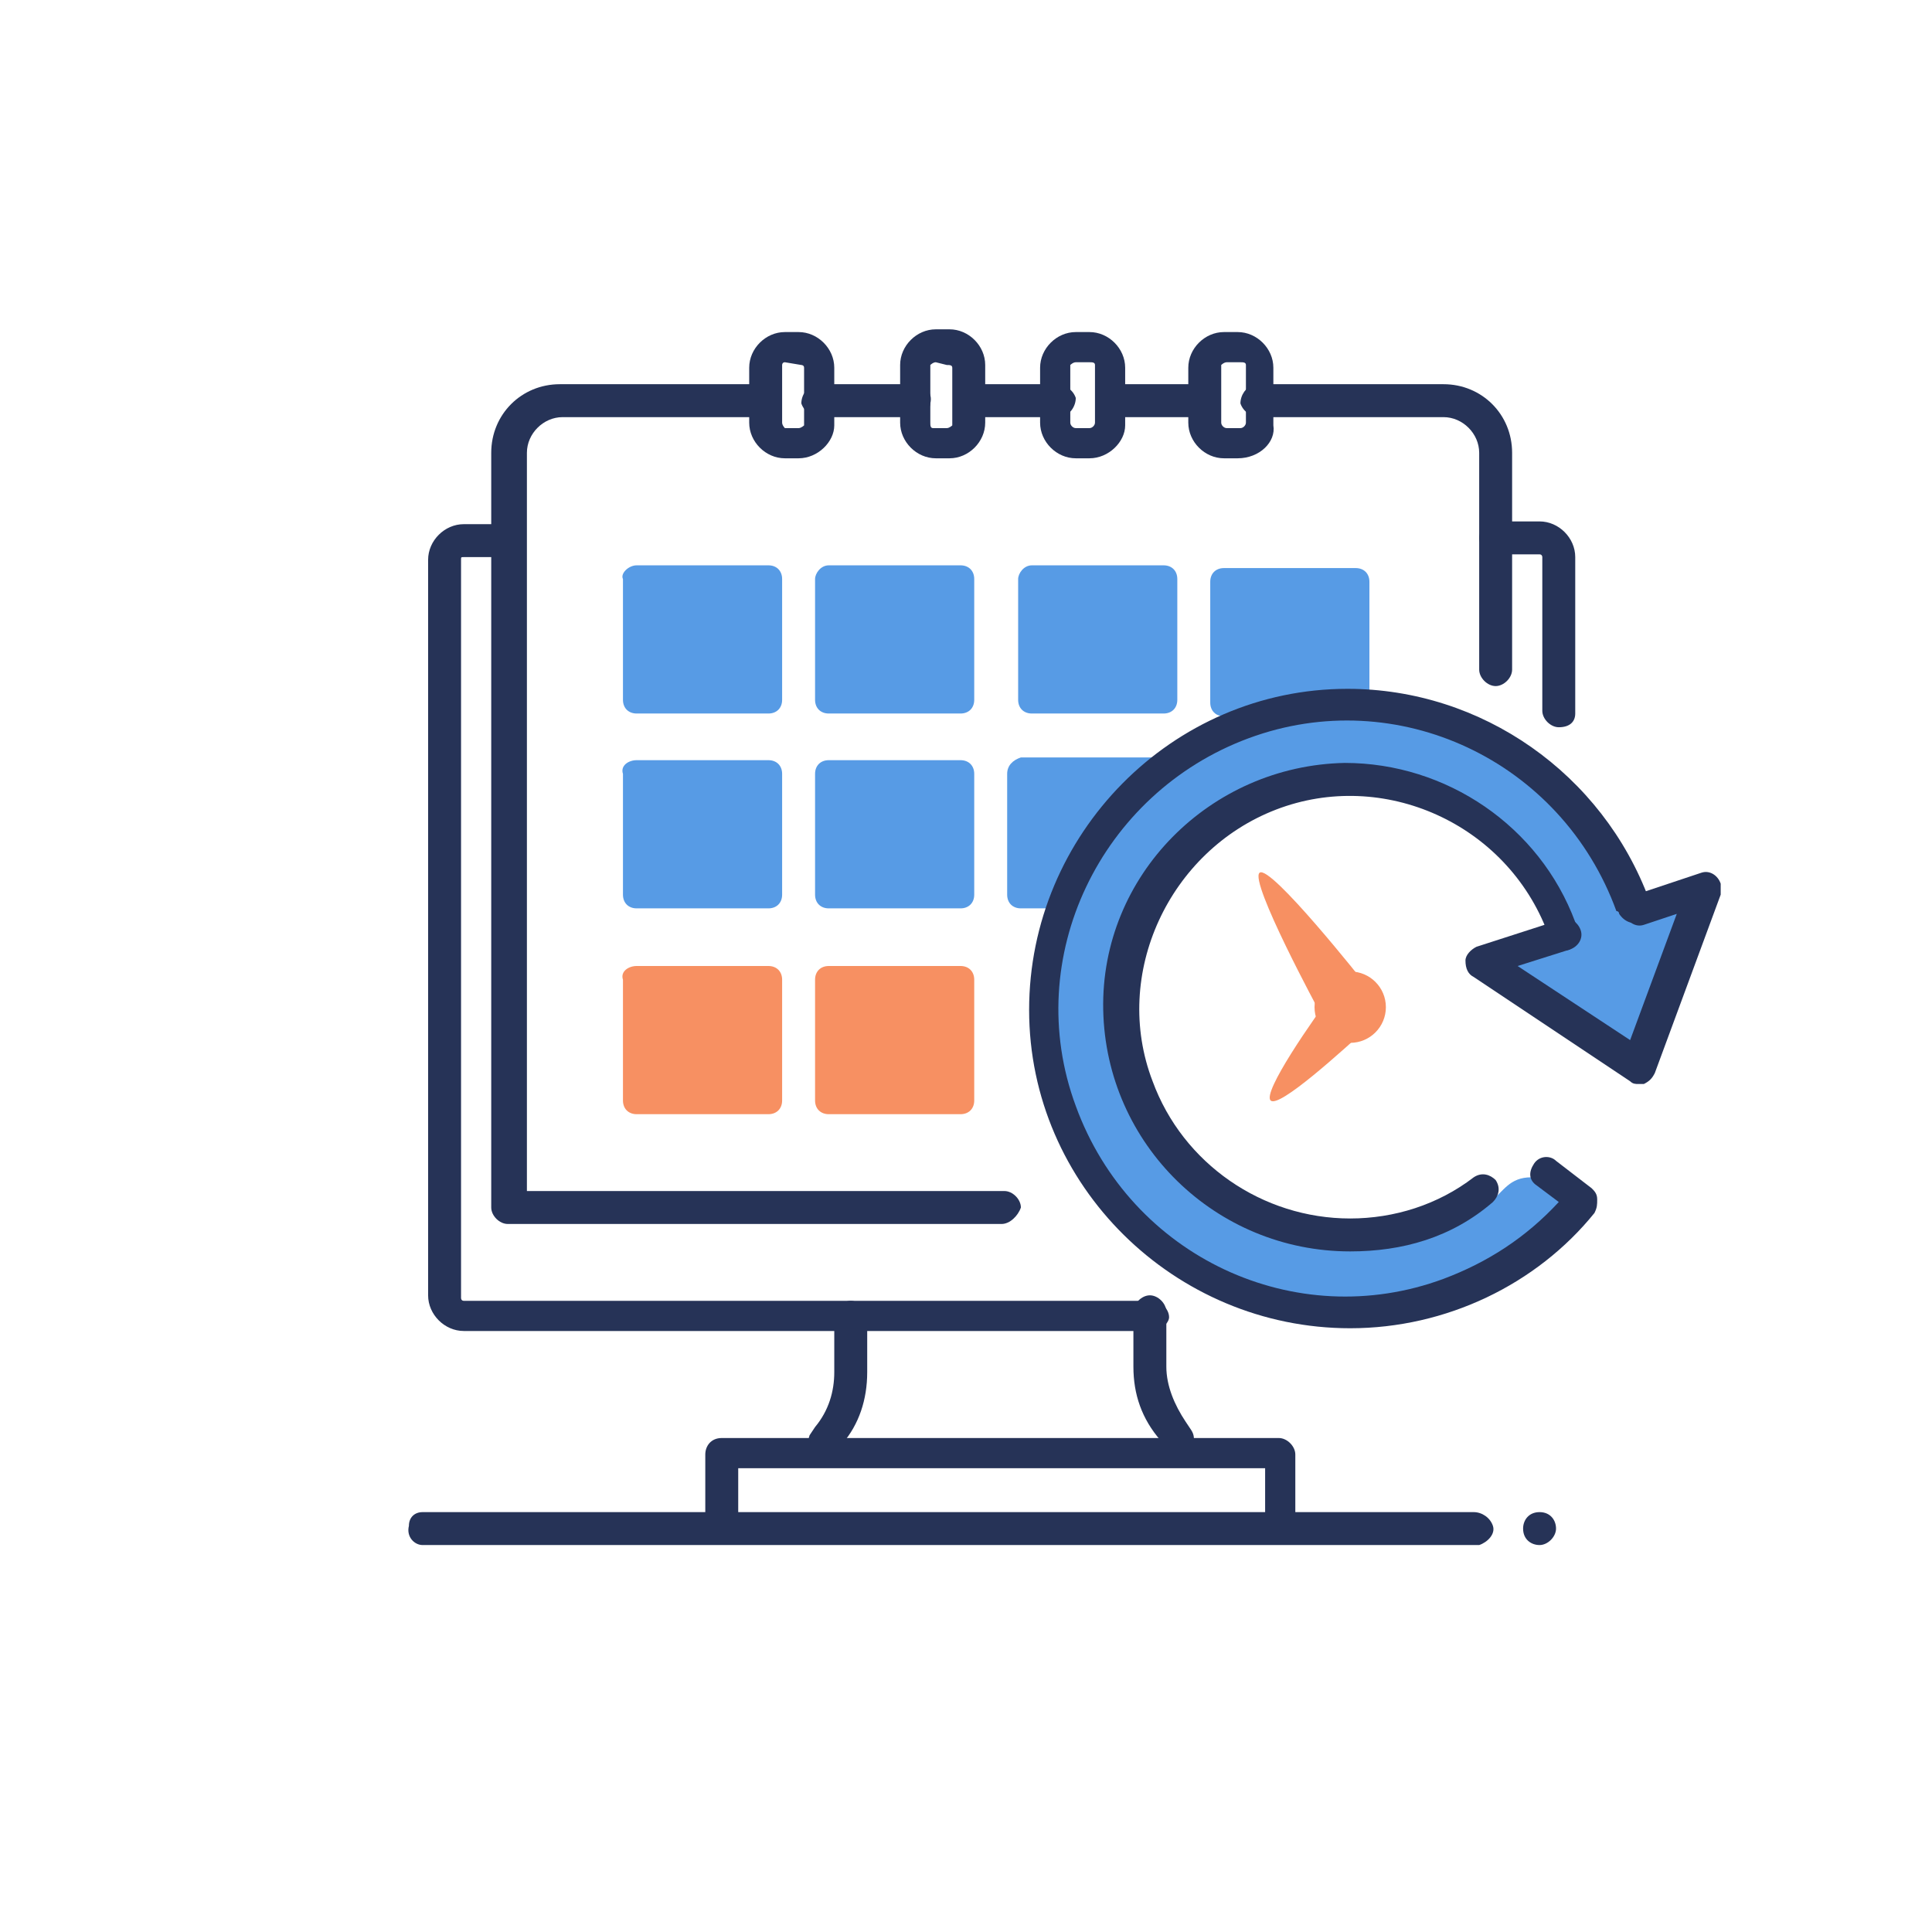<?xml version="1.0" encoding="utf-8"?>
<!-- Generator: Adobe Illustrator 25.0.1, SVG Export Plug-In . SVG Version: 6.00 Build 0)  -->
<svg version="1.1" id="Layer_1" xmlns="http://www.w3.org/2000/svg" xmlns:xlink="http://www.w3.org/1999/xlink" x="0px" y="0px"
	 viewBox="0 0 70.4 70.4" style="enable-background:new 0 0 70.4 70.4;" xml:space="preserve">
<style type="text/css">
	.st0{fill:#263357;}
	.st1{fill:#579BE5;}
	.st2{fill:#F79062;}
</style>
<path class="st0" d="M46.7,55.9c-0.3,0-0.6-0.3-0.6-0.6l0,0v-1.8H26.9v1.8c0,0.3-0.2,0.6-0.5,0.7c-0.3,0-0.6-0.2-0.7-0.5
	c0-0.1,0-0.1,0-0.2V53c0-0.3,0.2-0.6,0.6-0.6l0,0h20.3c0.3,0,0.6,0.3,0.6,0.6l0,0v2.3C47.3,55.7,47,55.9,46.7,55.9L46.7,55.9z"/>
<path class="st0" d="M30,53.2c-0.1,0-0.2,0-0.3-0.1c-0.3-0.2-0.3-0.5-0.2-0.8l0,0l0.2-0.3c0.5-0.6,0.7-1.3,0.7-2v-2
	c0-0.3,0.3-0.6,0.6-0.6s0.6,0.3,0.6,0.6v2c0,1-0.3,1.9-0.9,2.6l-0.2,0.3C30.4,53.1,30.2,53.2,30,53.2z"/>
<path class="st0" d="M43,53.2c-0.2,0-0.4-0.1-0.5-0.3l-0.2-0.4c-0.7-0.8-1-1.7-1-2.7v-2c0-0.3,0.3-0.6,0.6-0.6s0.6,0.3,0.6,0.6v2
	c0,0.7,0.3,1.4,0.7,2l0.2,0.3c0.2,0.3,0.1,0.6-0.2,0.8l0,0C43.2,53.1,43.1,53.2,43,53.2z"/>
<path class="st0" d="M42,48.5H16.9c-0.7,0-1.3-0.6-1.3-1.3l0,0V20.4c0-0.7,0.6-1.3,1.3-1.3l0,0h1.6c0.3,0,0.6,0.3,0.6,0.6
	c0,0.3-0.2,0.6-0.6,0.6l0,0h-1.6c-0.1,0-0.1,0-0.1,0.1v26.9c0,0,0,0.1,0.1,0.1H42c0.3,0,0.6,0.3,0.6,0.6
	C42.6,48.2,42.3,48.5,42,48.5L42,48.5z"/>
<path class="st0" d="M56.8,26.5c-0.3,0-0.6-0.3-0.6-0.6l0,0v-5.6c0,0,0-0.1-0.1-0.1h-1.6c-0.3,0-0.6-0.3-0.6-0.6l0,0
	c0-0.3,0.3-0.6,0.6-0.6h1.6c0.7,0,1.3,0.6,1.3,1.3l0,0V26C57.4,26.3,57.2,26.5,56.8,26.5z"/>
<path class="st0" d="M33.4,15.2h-3.5c-0.3,0-0.6-0.2-0.7-0.5c0-0.3,0.2-0.6,0.5-0.7c0.1,0,0.1,0,0.2,0h3.5c0.3,0,0.6,0.3,0.5,0.7
	C33.9,14.9,33.7,15.1,33.4,15.2z"/>
<path class="st0" d="M38.5,15.2h-2.7c-0.3,0-0.6-0.2-0.7-0.5c0-0.3,0.2-0.6,0.5-0.7c0.1,0,0.1,0,0.2,0h2.7c0.3,0,0.6,0.2,0.7,0.5
	c0,0.3-0.2,0.6-0.5,0.7C38.6,15.2,38.5,15.2,38.5,15.2z"/>
<path class="st0" d="M43.5,15.2h-2.7c-0.3,0-0.6-0.2-0.7-0.5c0-0.3,0.2-0.6,0.5-0.7c0.1,0,0.1,0,0.2,0h2.7c0.3,0,0.6,0.2,0.7,0.5
	c0,0.3-0.2,0.6-0.5,0.7C43.6,15.2,43.6,15.2,43.5,15.2z"/>
<path class="st0" d="M54.5,25c-0.3,0-0.6-0.3-0.6-0.6v-7.9c0-0.7-0.6-1.3-1.3-1.3h-6.7c-0.3,0-0.6-0.2-0.7-0.5
	c0-0.3,0.2-0.6,0.5-0.7c0.1,0,0.1,0,0.2,0h6.7c1.4,0,2.5,1.1,2.5,2.5l0,0v7.9C55.1,24.7,54.8,25,54.5,25L54.5,25z"/>
<path class="st0" d="M36.5,44.6h-18c-0.3,0-0.6-0.3-0.6-0.6l0,0V16.5c0-1.4,1.1-2.5,2.5-2.5l0,0h7.5c0.3,0,0.6,0.3,0.5,0.7
	c0,0.3-0.2,0.5-0.5,0.5h-7.4c-0.7,0-1.3,0.6-1.3,1.3l0,0v26.9h17.4c0.3,0,0.6,0.3,0.6,0.6l0,0C37.1,44.3,36.8,44.6,36.5,44.6
	L36.5,44.6z"/>
<path class="st0" d="M29.1,16.7h-0.5c-0.7,0-1.3-0.6-1.3-1.3l0,0v-2c0-0.7,0.6-1.3,1.3-1.3h0.5c0.7,0,1.3,0.6,1.3,1.3v2.1
	C30.4,16.1,29.8,16.7,29.1,16.7L29.1,16.7z M28.6,13.2c-0.1,0-0.1,0.1-0.1,0.1v2.1c0,0.1,0.1,0.2,0.1,0.2h0.5c0.1,0,0.2-0.1,0.2-0.1
	l0,0v-2.1c0-0.1-0.1-0.1-0.1-0.1L28.6,13.2z"/>
<path class="st0" d="M34.6,16.7h-0.5c-0.7,0-1.3-0.6-1.3-1.3v-2.1c0-0.7,0.6-1.3,1.3-1.3h0.5c0.7,0,1.3,0.6,1.3,1.3v2.1
	C35.9,16.1,35.3,16.7,34.6,16.7z M34.1,13.2c-0.1,0-0.2,0.1-0.2,0.1l0,0v2.1c0,0.1,0,0.2,0.1,0.2l0,0h0.5c0.1,0,0.2-0.1,0.2-0.1l0,0
	v-2.1c0-0.1-0.1-0.1-0.2-0.1l0,0L34.1,13.2L34.1,13.2z"/>
<path class="st0" d="M39.7,16.7h-0.5c-0.7,0-1.3-0.6-1.3-1.3l0,0v-2c0-0.7,0.6-1.3,1.3-1.3h0.5c0.7,0,1.3,0.6,1.3,1.3v2.1
	C41,16.1,40.4,16.7,39.7,16.7L39.7,16.7z M39.2,13.2c-0.1,0-0.2,0.1-0.2,0.1l0,0v2.1c0,0.1,0.1,0.2,0.2,0.2h0.5
	c0.1,0,0.2-0.1,0.2-0.2v-2.1c0-0.1-0.1-0.1-0.2-0.1l0,0C39.7,13.2,39.2,13.2,39.2,13.2z"/>
<path class="st0" d="M45.1,16.7h-0.5c-0.7,0-1.3-0.6-1.3-1.3l0,0v-2c0-0.7,0.6-1.3,1.3-1.3h0.5c0.7,0,1.3,0.6,1.3,1.3v2.1
	C46.5,16.1,45.9,16.7,45.1,16.7C45.2,16.7,45.2,16.7,45.1,16.7z M44.7,13.2c-0.1,0-0.2,0.1-0.2,0.1l0,0v2.1c0,0.1,0.1,0.2,0.2,0.2
	h0.5c0.1,0,0.2-0.1,0.2-0.2v-2.1c0-0.1-0.1-0.1-0.2-0.1l0,0L44.7,13.2z"/>
<path class="st1" d="M44.1,21.2v4.4c0,0.3,0.2,0.5,0.5,0.5h0.9c0.3,0,4.4-0.2,4.4-0.5v-4.4c0-0.3-0.2-0.5-0.5-0.5h-4.8
	C44.3,20.7,44.1,20.9,44.1,21.2z"/>
<path class="st1" d="M54.3,43.8c0.5-0.4,0.7-0.9,1.5-0.9s1.1,0.9,1.1,0.9s-3,4.8-10.3,3.7c-6-0.9-9.3-8.1-8.1-13.2
	c2.4-10.2,12-9.3,15.4-7.6s5.8,6.1,5.8,6.1l1.6,0.2l-1.5,5.8l-6-3.7c1-0.4,2-0.9,3-1.4c-0.2,0-1.6-5-7.4-5.2c-0.7,0-6.9-1.1-8.3,7.2
	c-0.9,5.4,3.7,9.2,5.7,9.2C52.8,44.9,53.9,44.2,54.3,43.8z"/>
<path class="st1" d="M36.7,28.2v4.4c0,0.3,0.2,0.5,0.5,0.5h1.1c0.4-0.9,0.9-1.9,1.5-2.7c0.8-1.2,2.5-2.8,2.2-2.8h-4.8
	C36.9,27.7,36.7,27.9,36.7,28.2L36.7,28.2z"/>
<path class="st0" d="M49.2,48.4c-6.4,0-11.7-5.2-11.7-11.6s5.2-11.7,11.6-11.7c4.9,0,9.3,3.1,11,7.7c0.1,0.3,0,0.6-0.3,0.8
	c-0.3,0.1-0.6,0-0.8-0.3c0,0,0-0.1-0.1-0.1c-2-5.5-8-8.3-13.4-6.3s-8.3,8-6.3,13.4c2,5.5,8,8.3,13.4,6.3c1.6-0.6,3-1.5,4.2-2.8
	L56,43.2c-0.3-0.2-0.3-0.5-0.1-0.8l0,0c0.2-0.3,0.6-0.3,0.8-0.1l1.3,1c0.1,0.1,0.2,0.2,0.2,0.4s0,0.3-0.1,0.5
	C56,46.8,52.7,48.4,49.2,48.4z"/>
<path class="st0" d="M49.2,45.6c-4.9,0-8.9-3.9-9-8.8s3.9-8.9,8.8-9c3.7,0,7.1,2.3,8.4,5.8l0.1,0.2c0.1,0.3,0,0.6-0.3,0.8l0,0
	c-0.3,0.1-0.6,0-0.8-0.3V34c-1.5-4-6-6-9.9-4.5s-6,6-4.5,9.9c1.1,3,4,5,7.2,5c1.6,0,3.2-0.5,4.5-1.5c0.3-0.2,0.6-0.1,0.8,0.1
	c0.2,0.3,0.1,0.6-0.1,0.8C52.9,45.1,51.1,45.6,49.2,45.6z"/>
<path class="st0" d="M59.7,39.5c-0.1,0-0.2,0-0.3-0.1l-5.7-3.8c-0.2-0.1-0.3-0.3-0.3-0.6c0-0.2,0.2-0.4,0.4-0.5l3.1-1
	c0.3-0.1,0.6,0.1,0.7,0.4c0.1,0.3-0.1,0.6-0.4,0.7l-1.9,0.6l4.1,2.7l1.7-4.6l-1.2,0.4c-0.3,0.1-0.6-0.1-0.7-0.4l0,0
	c-0.1-0.3,0.1-0.6,0.4-0.7l2.4-0.8c0.3-0.1,0.6,0.1,0.7,0.4c0,0.1,0,0.3,0,0.4l-2.4,6.5c-0.1,0.2-0.2,0.3-0.4,0.4
	C59.8,39.5,59.8,39.5,59.7,39.5z"/>
<path class="st2" d="M49.7,35.8c0,0-3.4-4.3-3.8-4s2.2,5.1,2.2,5.1c0.3,0.5,0.9,0.6,1.4,0.3C49.9,36.9,50,36.2,49.7,35.8L49.7,35.8z
	"/>
<path class="st2" d="M46.3,40.1c-0.3-0.3,1.5-2.9,2.4-4.1c0.3-0.4,1.7,1,1.3,1.3C48.9,38.3,46.6,40.4,46.3,40.1z"/>
<path class="st2" d="M23.2,35.2H28c0.3,0,0.5,0.2,0.5,0.5v4.4c0,0.3-0.2,0.5-0.5,0.5h-4.8c-0.3,0-0.5-0.2-0.5-0.5v-4.4
	C22.6,35.4,22.9,35.2,23.2,35.2z"/>
<path class="st2" d="M30.2,35.2H35c0.3,0,0.5,0.2,0.5,0.5v4.4c0,0.3-0.2,0.5-0.5,0.5h-4.8c-0.3,0-0.5-0.2-0.5-0.5v-4.4
	C29.7,35.4,29.9,35.2,30.2,35.2z"/>
<path class="st1" d="M23.2,27.7H28c0.3,0,0.5,0.2,0.5,0.5v4.4c0,0.3-0.2,0.5-0.5,0.5h-4.8c-0.3,0-0.5-0.2-0.5-0.5v-4.4
	C22.6,27.9,22.9,27.7,23.2,27.7z"/>
<path class="st1" d="M30.2,27.7H35c0.3,0,0.5,0.2,0.5,0.5v4.4c0,0.3-0.2,0.5-0.5,0.5h-4.8c-0.3,0-0.5-0.2-0.5-0.5v-4.4
	C29.7,27.9,29.9,27.7,30.2,27.7z"/>
<path class="st1" d="M23.2,20.6H28c0.3,0,0.5,0.2,0.5,0.5v4.4c0,0.3-0.2,0.5-0.5,0.5h-4.8c-0.3,0-0.5-0.2-0.5-0.5v-4.4
	C22.6,20.9,22.9,20.6,23.2,20.6z"/>
<path class="st1" d="M30.2,20.6H35c0.3,0,0.5,0.2,0.5,0.5v4.4c0,0.3-0.2,0.5-0.5,0.5h-4.8c-0.3,0-0.5-0.2-0.5-0.5v-4.4
	C29.7,20.9,29.9,20.6,30.2,20.6z"/>
<path class="st1" d="M37.6,20.6h4.8c0.3,0,0.5,0.2,0.5,0.5v4.4c0,0.3-0.2,0.5-0.5,0.5h-4.8c-0.3,0-0.5-0.2-0.5-0.5v-4.4
	C37.1,20.9,37.3,20.6,37.6,20.6z"/>
<ellipse class="st2" cx="49.2" cy="36.7" rx="1.3" ry="1.3"/>
<path class="st0" d="M53.7,56.3H15.4c-0.3,0-0.6-0.3-0.5-0.7c0-0.3,0.2-0.5,0.5-0.5h38.3c0.3,0,0.6,0.2,0.7,0.5s-0.2,0.6-0.5,0.7
	C53.8,56.3,53.8,56.3,53.7,56.3z"/>
<path class="st0" d="M56.1,55.1c-0.4,0-0.6,0.3-0.6,0.6c0,0.4,0.3,0.6,0.6,0.6s0.6-0.3,0.6-0.6l0,0C56.7,55.4,56.5,55.1,56.1,55.1z"
	/>
</svg>
